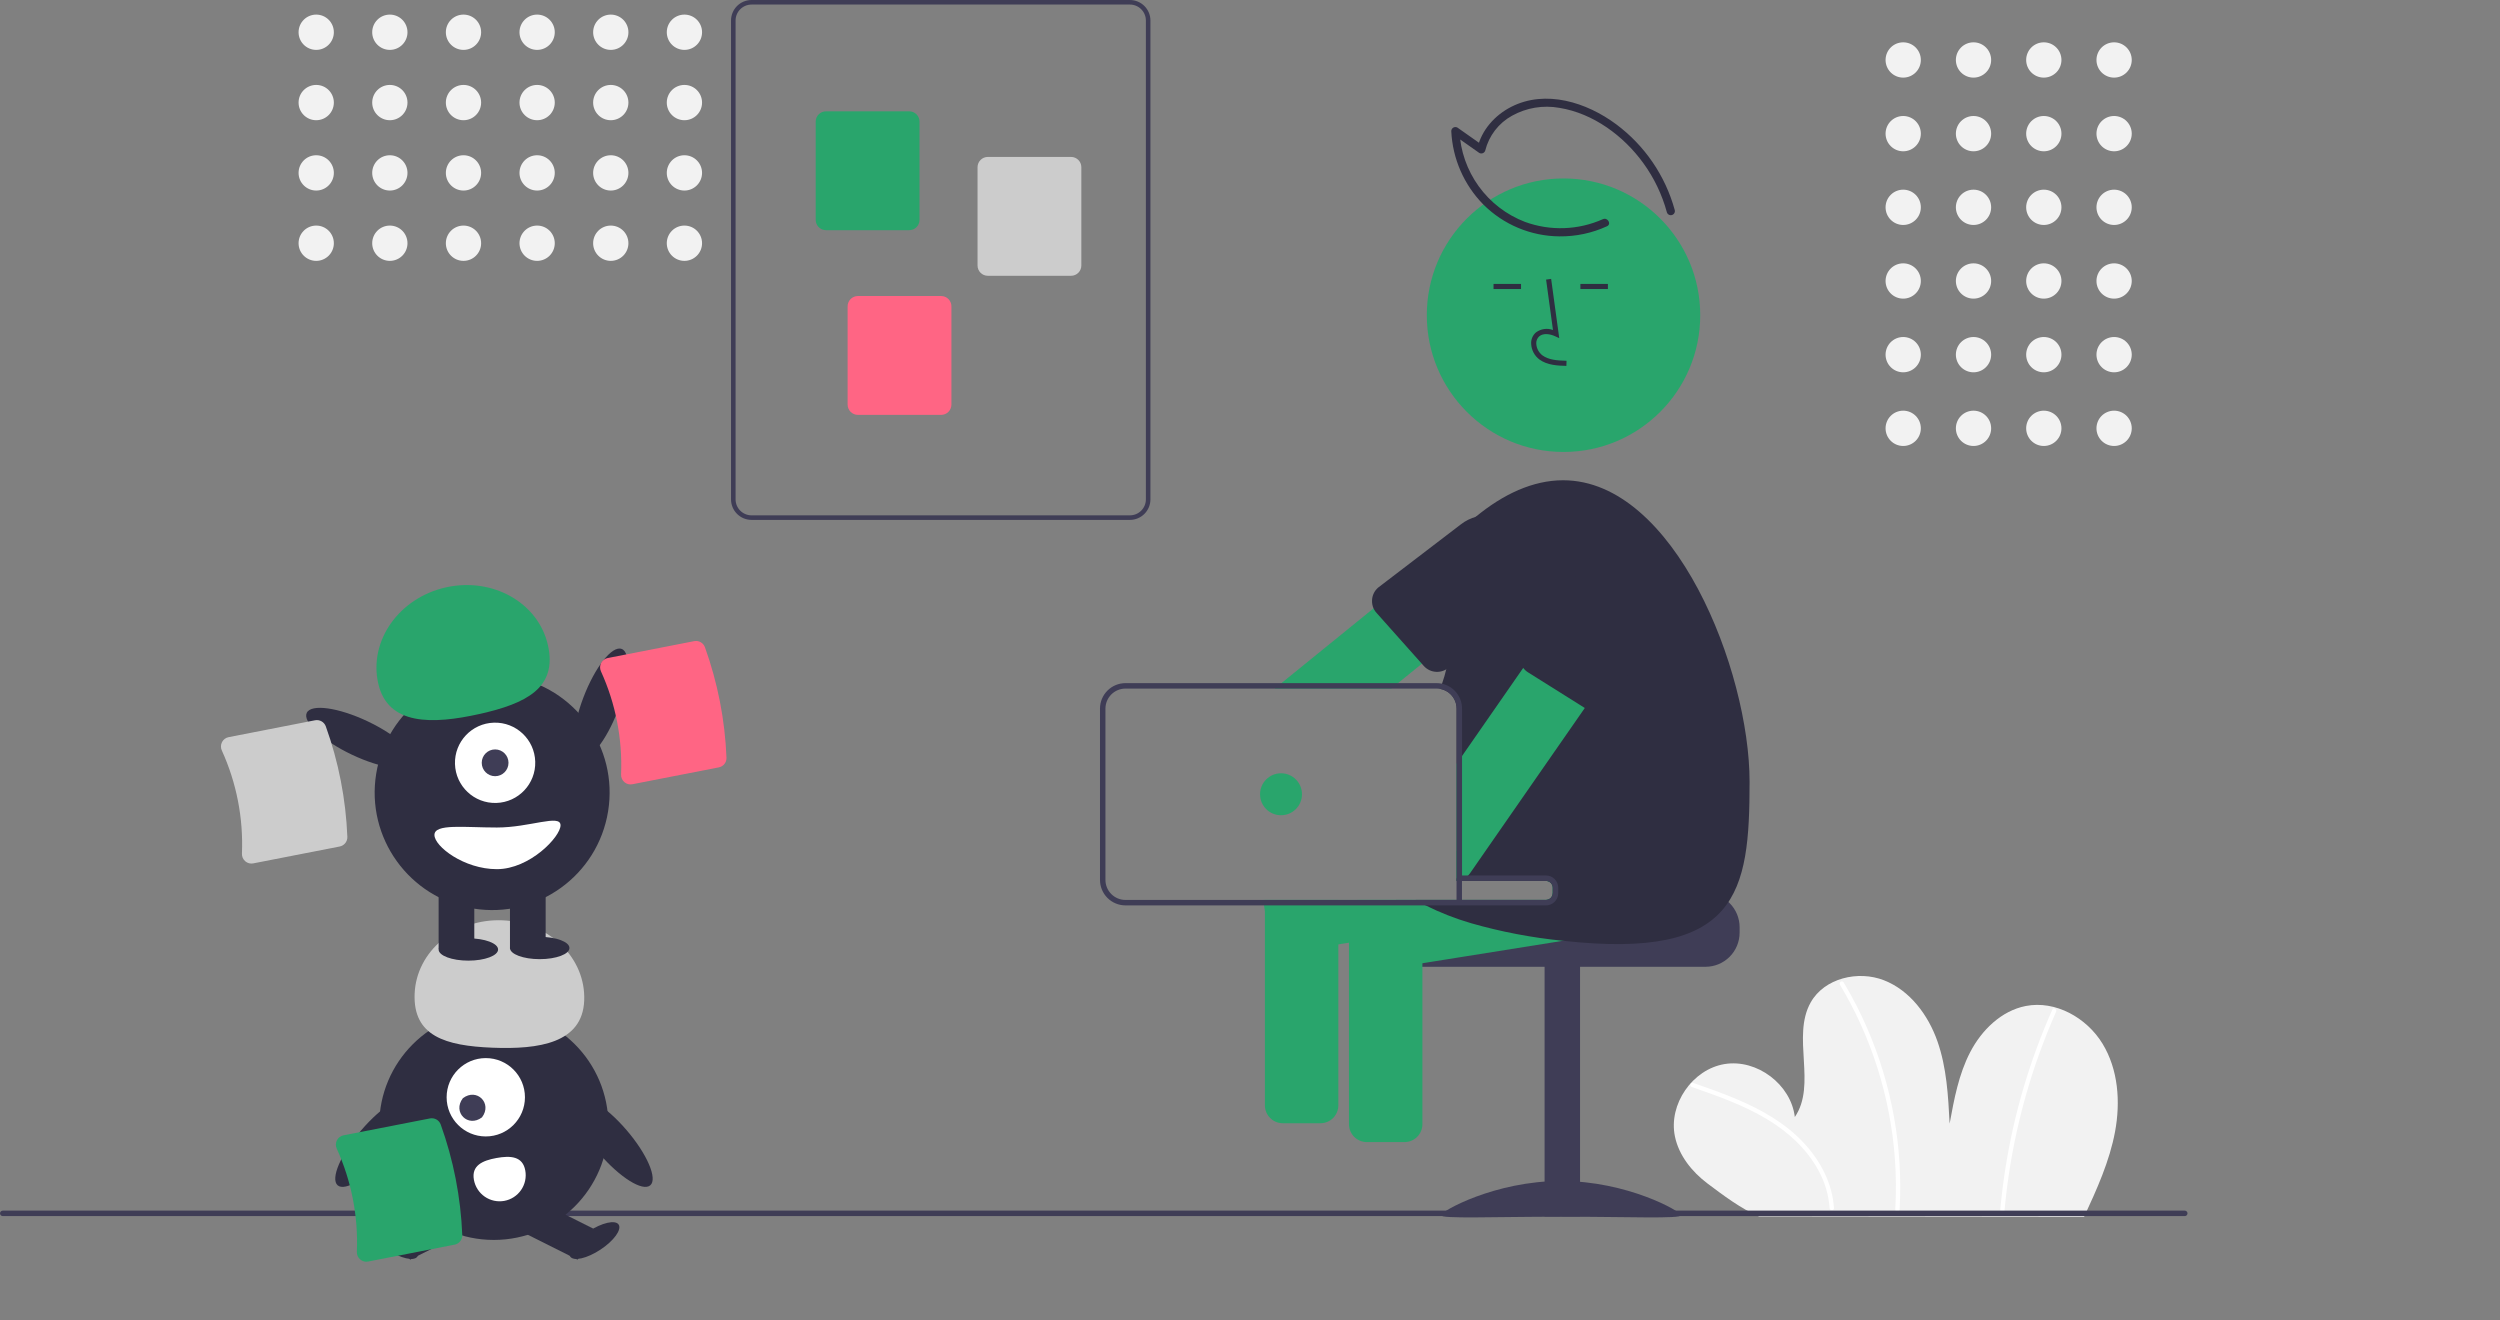 <?xml version="1.0" encoding="UTF-8" standalone="no"?>
<svg
  width="280"
  height="162"
  view-box="0 0 320 169"
  fill="none"
  xmlns="http://www.w3.org/2000/svg"
  style="width: 320px; height: 169px;"
>
  <rect width="100%" height="100%" fill="#808080" stroke="none"/>
  <path
    d="M270.605 9.935C271.852 9.935 272.863 8.924 272.863 7.677C272.863 6.429 271.852 5.418 270.605 5.418C269.358 5.418 268.348 6.429 268.348 7.677C268.348 8.924 269.358 9.935 270.605 9.935Z"
    fill="#F2F2F2"
  />
  <path
    d="M261.607 9.935C262.854 9.935 263.865 8.924 263.865 7.677C263.865 6.429 262.854 5.418 261.607 5.418C260.36 5.418 259.35 6.429 259.35 7.677C259.35 8.924 260.36 9.935 261.607 9.935Z"
    fill="#F2F2F2"
  />
  <path
    d="M252.609 9.935C253.856 9.935 254.867 8.924 254.867 7.677C254.867 6.429 253.856 5.418 252.609 5.418C251.362 5.418 250.352 6.429 250.352 7.677C250.352 8.924 251.362 9.935 252.609 9.935Z"
    fill="#F2F2F2"
  />
  <path
    d="M243.61 9.935C244.857 9.935 245.868 8.924 245.868 7.677C245.868 6.429 244.857 5.418 243.61 5.418C242.363 5.418 241.353 6.429 241.353 7.677C241.353 8.924 242.363 9.935 243.61 9.935Z"
    fill="#F2F2F2"
  />
  <path
    d="M270.605 19.365C271.852 19.365 272.863 18.354 272.863 17.107C272.863 15.859 271.852 14.848 270.605 14.848C269.358 14.848 268.348 15.859 268.348 17.107C268.348 18.354 269.358 19.365 270.605 19.365Z"
    fill="#F2F2F2"
  />
  <path
    d="M261.607 19.365C262.854 19.365 263.865 18.354 263.865 17.107C263.865 15.859 262.854 14.848 261.607 14.848C260.36 14.848 259.35 15.859 259.35 17.107C259.35 18.354 260.36 19.365 261.607 19.365Z"
    fill="#F2F2F2"
  />
  <path
    d="M252.609 19.365C253.856 19.365 254.867 18.354 254.867 17.107C254.867 15.859 253.856 14.848 252.609 14.848C251.362 14.848 250.352 15.859 250.352 17.107C250.352 18.354 251.362 19.365 252.609 19.365Z"
    fill="#F2F2F2"
  />
  <path
    d="M243.61 19.365C244.857 19.365 245.868 18.354 245.868 17.107C245.868 15.859 244.857 14.848 243.61 14.848C242.363 14.848 241.353 15.859 241.353 17.107C241.353 18.354 242.363 19.365 243.61 19.365Z"
    fill="#F2F2F2"
  />
  <path
    d="M270.605 28.795C271.852 28.795 272.863 27.784 272.863 26.536C272.863 25.289 271.852 24.278 270.605 24.278C269.358 24.278 268.348 25.289 268.348 26.536C268.348 27.784 269.358 28.795 270.605 28.795Z"
    fill="#F2F2F2"
  />
  <path
    d="M261.607 28.795C262.854 28.795 263.865 27.784 263.865 26.536C263.865 25.289 262.854 24.278 261.607 24.278C260.36 24.278 259.35 25.289 259.35 26.536C259.35 27.784 260.36 28.795 261.607 28.795Z"
    fill="#F2F2F2"
  />
  <path
    d="M252.609 28.795C253.856 28.795 254.867 27.784 254.867 26.536C254.867 25.289 253.856 24.278 252.609 24.278C251.362 24.278 250.352 25.289 250.352 26.536C250.352 27.784 251.362 28.795 252.609 28.795Z"
    fill="#F2F2F2"
  />
  <path
    d="M243.61 28.795C244.857 28.795 245.868 27.784 245.868 26.536C245.868 25.289 244.857 24.278 243.61 24.278C242.363 24.278 241.353 25.289 241.353 26.536C241.353 27.784 242.363 28.795 243.61 28.795Z"
    fill="#F2F2F2"
  />
  <path
    d="M270.605 38.225C271.852 38.225 272.863 37.214 272.863 35.966C272.863 34.719 271.852 33.708 270.605 33.708C269.358 33.708 268.348 34.719 268.348 35.966C268.348 37.214 269.358 38.225 270.605 38.225Z"
    fill="#F2F2F2"
  />
  <path
    d="M261.607 38.225C262.854 38.225 263.865 37.214 263.865 35.966C263.865 34.719 262.854 33.708 261.607 33.708C260.36 33.708 259.35 34.719 259.35 35.966C259.35 37.214 260.36 38.225 261.607 38.225Z"
    fill="#F2F2F2"
  />
  <path
    d="M252.609 38.225C253.856 38.225 254.867 37.214 254.867 35.966C254.867 34.719 253.856 33.708 252.609 33.708C251.362 33.708 250.352 34.719 250.352 35.966C250.352 37.214 251.362 38.225 252.609 38.225Z"
    fill="#F2F2F2"
  />
  <path
    d="M243.61 38.225C244.857 38.225 245.868 37.214 245.868 35.966C245.868 34.719 244.857 33.708 243.61 33.708C242.363 33.708 241.353 34.719 241.353 35.966C241.353 37.214 242.363 38.225 243.61 38.225Z"
    fill="#F2F2F2"
  />
  <path
    d="M270.605 47.655C271.852 47.655 272.863 46.643 272.863 45.396C272.863 44.149 271.852 43.138 270.605 43.138C269.358 43.138 268.348 44.149 268.348 45.396C268.348 46.643 269.358 47.655 270.605 47.655Z"
    fill="#F2F2F2"
  />
  <path
    d="M261.607 47.655C262.854 47.655 263.865 46.643 263.865 45.396C263.865 44.149 262.854 43.138 261.607 43.138C260.36 43.138 259.35 44.149 259.35 45.396C259.35 46.643 260.36 47.655 261.607 47.655Z"
    fill="#F2F2F2"
  />
  <path
    d="M252.609 47.655C253.856 47.655 254.867 46.643 254.867 45.396C254.867 44.149 253.856 43.138 252.609 43.138C251.362 43.138 250.352 44.149 250.352 45.396C250.352 46.643 251.362 47.655 252.609 47.655Z"
    fill="#F2F2F2"
  />
  <path
    d="M243.61 47.655C244.857 47.655 245.868 46.643 245.868 45.396C245.868 44.149 244.857 43.138 243.61 43.138C242.363 43.138 241.353 44.149 241.353 45.396C241.353 46.643 242.363 47.655 243.61 47.655Z"
    fill="#F2F2F2"
  />
  <path
    d="M270.605 57.084C271.852 57.084 272.863 56.073 272.863 54.826C272.863 53.578 271.852 52.567 270.605 52.567C269.358 52.567 268.348 53.578 268.348 54.826C268.348 56.073 269.358 57.084 270.605 57.084Z"
    fill="#F2F2F2"
  />
  <path
    d="M261.607 57.084C262.854 57.084 263.865 56.073 263.865 54.826C263.865 53.578 262.854 52.567 261.607 52.567C260.36 52.567 259.35 53.578 259.35 54.826C259.35 56.073 260.36 57.084 261.607 57.084Z"
    fill="#F2F2F2"
  />
  <path
    d="M252.609 57.084C253.856 57.084 254.867 56.073 254.867 54.826C254.867 53.578 253.856 52.567 252.609 52.567C251.362 52.567 250.352 53.578 250.352 54.826C250.352 56.073 251.362 57.084 252.609 57.084Z"
    fill="#F2F2F2"
  />
  <path
    d="M243.61 57.084C244.857 57.084 245.868 56.073 245.868 54.826C245.868 53.578 244.857 52.567 243.61 52.567C242.363 52.567 241.353 53.578 241.353 54.826C241.353 56.073 242.363 57.084 243.61 57.084Z"
    fill="#F2F2F2"
  />
  <path
    d="M266.763 155.753C268.393 152.231 270.021 148.658 270.729 144.842C271.436 141.026 271.139 136.885 269.113 133.575C267.087 130.265 263.098 128.021 259.292 128.769C256.165 129.384 253.655 131.847 252.185 134.675C250.715 137.503 250.125 140.693 249.553 143.828C249.368 140.266 249.173 136.646 247.99 133.281C246.807 129.916 244.477 126.78 241.158 125.478C237.838 124.176 233.519 125.2 231.769 128.308C229.304 132.687 232.573 138.829 229.738 142.978C229.252 138.816 224.901 135.528 220.766 136.197C216.631 136.867 213.539 141.36 214.39 145.463C214.896 147.904 216.561 149.981 218.552 151.481C220.543 152.981 222.858 154.72 225.148 155.704L266.763 155.753Z"
    fill="#F2F2F2"
  />
  <path
    d="M216.56 139.138C219.844 140.287 223.159 141.448 226.158 143.244C228.846 144.853 231.239 147.02 232.75 149.795C233.578 151.283 234.07 152.935 234.191 154.635C234.213 154.99 234.768 154.993 234.746 154.635C234.552 151.47 233.01 148.574 230.876 146.284C228.535 143.773 225.502 142.058 222.371 140.727C220.514 139.938 218.611 139.268 216.707 138.602C216.369 138.484 216.224 139.021 216.56 139.138H216.56Z"
    fill="white"
  />
  <path
    d="M235.506 126.029C237.524 129.393 239.14 132.982 240.32 136.722C241.503 140.461 242.249 144.325 242.541 148.236C242.703 150.426 242.721 152.624 242.594 154.815C242.573 155.173 243.129 155.171 243.15 154.815C243.374 150.864 243.135 146.899 242.437 143.003C241.741 139.108 240.597 135.306 239.027 131.674C238.146 129.633 237.13 127.654 235.986 125.749C235.947 125.688 235.887 125.644 235.817 125.627C235.747 125.61 235.673 125.621 235.61 125.657C235.548 125.694 235.502 125.753 235.483 125.822C235.464 125.892 235.472 125.966 235.506 126.029Z"
    fill="white"
  />
  <path
    d="M262.702 129.223C259.848 135.638 257.839 142.398 256.727 149.332C256.414 151.28 256.172 153.237 256.001 155.204C255.97 155.56 256.526 155.558 256.557 155.204C257.162 148.285 258.657 141.474 261.004 134.938C261.663 133.101 262.389 131.289 263.182 129.503C263.326 129.179 262.847 128.896 262.702 129.223Z"
    fill="white"
  />
  <path
    d="M279.651 155.66H0.349C0.257 155.66 0.168 155.623 0.102 155.557C0.037 155.492 0 155.403 0 155.311C0 155.218 0.037 155.129 0.102 155.064C0.168 154.998 0.257 154.961 0.349 154.961H279.651C279.743 154.961 279.832 154.998 279.898 155.064C279.963 155.129 280 155.218 280 155.311C280 155.403 279.963 155.492 279.898 155.557C279.832 155.623 279.743 155.66 279.651 155.66Z"
    fill="#3F3D56"
  />
  <path
    d="M144.63 66.548H96.196C95.5 66.547 94.833 66.27 94.34 65.777C93.848 65.285 93.571 64.617 93.57 63.921V2.627C93.571 1.93 93.848 1.263 94.34 0.77C94.833 0.278 95.5 0.001 96.196 0H144.63C145.326 0.001 145.994 0.278 146.486 0.77C146.978 1.263 147.255 1.93 147.256 2.627V63.921C147.255 64.617 146.978 65.285 146.486 65.778C145.994 66.27 145.326 66.547 144.63 66.548ZM96.196 0.584C95.655 0.584 95.136 0.8 94.753 1.183C94.37 1.566 94.154 2.085 94.154 2.627V63.921C94.154 64.463 94.37 64.982 94.753 65.365C95.136 65.748 95.655 65.963 96.196 65.964H144.63C145.172 65.963 145.691 65.748 146.074 65.365C146.457 64.982 146.672 64.463 146.673 63.921V2.627C146.672 2.085 146.457 1.566 146.074 1.183C145.691 0.8 145.172 0.584 144.63 0.584H96.196Z"
    fill="#3F3D56"
  />
  <path
    d="M116.384 29.462H105.723C105.375 29.462 105.041 29.324 104.795 29.077C104.549 28.831 104.411 28.497 104.41 28.149V15.563C104.411 15.215 104.549 14.881 104.795 14.635C105.041 14.389 105.375 14.25 105.723 14.25H116.384C116.733 14.25 117.066 14.389 117.312 14.635C117.559 14.881 117.697 15.215 117.697 15.563V28.149C117.697 28.497 117.559 28.831 117.312 29.077C117.066 29.324 116.733 29.462 116.384 29.462Z"
    fill="#29A56C"
  />
  <path
    d="M137.099 35.3H126.438C126.09 35.3 125.756 35.161 125.51 34.915C125.264 34.669 125.125 34.335 125.125 33.986V21.401C125.125 21.053 125.264 20.719 125.51 20.473C125.756 20.226 126.09 20.088 126.438 20.087H137.099C137.447 20.088 137.781 20.226 138.027 20.473C138.273 20.719 138.412 21.053 138.412 21.401V33.986C138.412 34.335 138.273 34.669 138.027 34.915C137.781 35.161 137.447 35.3 137.099 35.3Z"
    fill="#CCCCCC"
  />
  <path
    d="M120.469 53.104H109.808C109.46 53.104 109.126 52.965 108.88 52.719C108.634 52.473 108.496 52.139 108.495 51.791V39.205C108.496 38.857 108.634 38.523 108.88 38.277C109.126 38.031 109.46 37.892 109.808 37.892H120.469C120.817 37.892 121.151 38.031 121.397 38.277C121.643 38.523 121.782 38.857 121.782 39.205V51.791C121.782 52.139 121.643 52.473 121.397 52.719C121.151 52.965 120.817 53.104 120.469 53.104Z"
    fill="#FF6584"
  />
  <path
    d="M40.475 6.386C41.722 6.386 42.733 5.375 42.733 4.127C42.733 2.88 41.722 1.869 40.475 1.869C39.228 1.869 38.218 2.88 38.218 4.127C38.218 5.375 39.228 6.386 40.475 6.386Z"
    fill="#F2F2F2"
  />
  <path
    d="M40.475 15.388C41.722 15.388 42.733 14.377 42.733 13.13C42.733 11.882 41.722 10.871 40.475 10.871C39.228 10.871 38.218 11.882 38.218 13.13C38.218 14.377 39.228 15.388 40.475 15.388Z"
    fill="#F2F2F2"
  />
  <path
    d="M40.475 24.39C41.722 24.39 42.733 23.378 42.733 22.131C42.733 20.884 41.722 19.872 40.475 19.872C39.228 19.872 38.218 20.884 38.218 22.131C38.218 23.378 39.228 24.39 40.475 24.39Z"
    fill="#F2F2F2"
  />
  <path
    d="M40.475 33.391C41.722 33.391 42.733 32.38 42.733 31.133C42.733 29.885 41.722 28.874 40.475 28.874C39.228 28.874 38.218 29.885 38.218 31.133C38.218 32.38 39.228 33.391 40.475 33.391Z"
    fill="#F2F2F2"
  />
  <path
    d="M49.9 6.386C51.147 6.386 52.158 5.375 52.158 4.127C52.158 2.88 51.147 1.869 49.9 1.869C48.653 1.869 47.643 2.88 47.643 4.127C47.643 5.375 48.653 6.386 49.9 6.386Z"
    fill="#F2F2F2"
  />
  <path
    d="M49.9 15.388C51.147 15.388 52.158 14.377 52.158 13.13C52.158 11.882 51.147 10.871 49.9 10.871C48.653 10.871 47.643 11.882 47.643 13.13C47.643 14.377 48.653 15.388 49.9 15.388Z"
    fill="#F2F2F2"
  />
  <path
    d="M49.9 24.39C51.147 24.39 52.158 23.378 52.158 22.131C52.158 20.884 51.147 19.872 49.9 19.872C48.653 19.872 47.643 20.884 47.643 22.131C47.643 23.378 48.653 24.39 49.9 24.39Z"
    fill="#F2F2F2"
  />
  <path
    d="M49.9 33.391C51.147 33.391 52.158 32.38 52.158 31.133C52.158 29.885 51.147 28.874 49.9 28.874C48.653 28.874 47.643 29.885 47.643 31.133C47.643 32.38 48.653 33.391 49.9 33.391Z"
    fill="#F2F2F2"
  />
  <path
    d="M59.327 6.386C60.574 6.386 61.584 5.375 61.584 4.127C61.584 2.88 60.574 1.869 59.327 1.869C58.08 1.869 57.069 2.88 57.069 4.127C57.069 5.375 58.08 6.386 59.327 6.386Z"
    fill="#F2F2F2"
  />
  <path
    d="M59.327 15.388C60.574 15.388 61.584 14.377 61.584 13.13C61.584 11.882 60.574 10.871 59.327 10.871C58.08 10.871 57.069 11.882 57.069 13.13C57.069 14.377 58.08 15.388 59.327 15.388Z"
    fill="#F2F2F2"
  />
  <path
    d="M59.327 24.39C60.574 24.39 61.584 23.378 61.584 22.131C61.584 20.884 60.574 19.872 59.327 19.872C58.08 19.872 57.069 20.884 57.069 22.131C57.069 23.378 58.08 24.39 59.327 24.39Z"
    fill="#F2F2F2"
  />
  <path
    d="M59.327 33.391C60.574 33.391 61.584 32.38 61.584 31.133C61.584 29.885 60.574 28.874 59.327 28.874C58.08 28.874 57.069 29.885 57.069 31.133C57.069 32.38 58.08 33.391 59.327 33.391Z"
    fill="#F2F2F2"
  />
  <path
    d="M68.753 6.386C69.999 6.386 71.01 5.375 71.01 4.127C71.01 2.88 69.999 1.869 68.753 1.869C67.506 1.869 66.495 2.88 66.495 4.127C66.495 5.375 67.506 6.386 68.753 6.386Z"
    fill="#F2F2F2"
  />
  <path
    d="M68.753 15.388C69.999 15.388 71.01 14.377 71.01 13.13C71.01 11.882 69.999 10.871 68.753 10.871C67.506 10.871 66.495 11.882 66.495 13.13C66.495 14.377 67.506 15.388 68.753 15.388Z"
    fill="#F2F2F2"
  />
  <path
    d="M68.753 24.39C69.999 24.39 71.01 23.378 71.01 22.131C71.01 20.884 69.999 19.872 68.753 19.872C67.506 19.872 66.495 20.884 66.495 22.131C66.495 23.378 67.506 24.39 68.753 24.39Z"
    fill="#F2F2F2"
  />
  <path
    d="M68.753 33.391C69.999 33.391 71.01 32.38 71.01 31.133C71.01 29.885 69.999 28.874 68.753 28.874C67.506 28.874 66.495 29.885 66.495 31.133C66.495 32.38 67.506 33.391 68.753 33.391Z"
    fill="#F2F2F2"
  />
  <path
    d="M78.18 6.386C79.427 6.386 80.438 5.375 80.438 4.127C80.438 2.88 79.427 1.869 78.18 1.869C76.934 1.869 75.923 2.88 75.923 4.127C75.923 5.375 76.934 6.386 78.18 6.386Z"
    fill="#F2F2F2"
  />
  <path
    d="M78.179 15.388C79.426 15.388 80.437 14.377 80.437 13.13C80.437 11.882 79.426 10.871 78.179 10.871C76.933 10.871 75.922 11.882 75.922 13.13C75.922 14.377 76.933 15.388 78.179 15.388Z"
    fill="#F2F2F2"
  />
  <path
    d="M78.179 24.39C79.426 24.39 80.437 23.378 80.437 22.131C80.437 20.884 79.426 19.872 78.179 19.872C76.933 19.872 75.922 20.884 75.922 22.131C75.922 23.378 76.933 24.39 78.179 24.39Z"
    fill="#F2F2F2"
  />
  <path
    d="M78.179 33.391C79.426 33.391 80.437 32.38 80.437 31.133C80.437 29.885 79.426 28.874 78.179 28.874C76.933 28.874 75.922 29.885 75.922 31.133C75.922 32.38 76.933 33.391 78.179 33.391Z"
    fill="#F2F2F2"
  />
  <path
    d="M87.606 6.386C88.853 6.386 89.864 5.375 89.864 4.127C89.864 2.88 88.853 1.869 87.606 1.869C86.359 1.869 85.349 2.88 85.349 4.127C85.349 5.375 86.359 6.386 87.606 6.386Z"
    fill="#F2F2F2"
  />
  <path
    d="M87.605 15.388C88.852 15.388 89.863 14.377 89.863 13.13C89.863 11.882 88.852 10.871 87.605 10.871C86.358 10.871 85.348 11.882 85.348 13.13C85.348 14.377 86.358 15.388 87.605 15.388Z"
    fill="#F2F2F2"
  />
  <path
    d="M87.605 24.39C88.852 24.39 89.863 23.378 89.863 22.131C89.863 20.884 88.852 19.872 87.605 19.872C86.358 19.872 85.348 20.884 85.348 22.131C85.348 23.378 86.358 24.39 87.605 24.39Z"
    fill="#F2F2F2"
  />
  <path
    d="M87.605 33.391C88.852 33.391 89.863 32.38 89.863 31.133C89.863 29.885 88.852 28.874 87.605 28.874C86.358 28.874 85.348 29.885 85.348 31.133C85.348 32.38 86.358 33.391 87.605 33.391Z"
    fill="#F2F2F2"
  />
  <path
    d="M63.208 158.712C71.308 158.712 77.875 152.143 77.875 144.039C77.875 135.936 71.308 129.367 63.208 129.367C55.107 129.367 48.54 135.936 48.54 144.039C48.54 152.143 55.107 158.712 63.208 158.712Z"
    fill="#2F2E41"
  />
  <path
    d="M57.63 153.68L50.492 157.256L52.487 161.241L59.626 157.666L57.63 153.68Z"
    fill="#2F2E41"
  />
  <path
    d="M53.428 160.837C53.852 160.195 52.807 158.759 51.095 157.629C49.383 156.5 47.652 156.105 47.228 156.748C46.805 157.39 47.85 158.826 49.562 159.955C51.274 161.084 53.005 161.479 53.428 160.837Z"
    fill="#2F2E41"
  />
  <path
    d="M68.786 153.68L66.791 157.665L73.929 161.241L75.924 157.256L68.786 153.68Z"
    fill="#2F2E41"
  />
  <path
    d="M76.855 159.955C78.567 158.826 79.611 157.39 79.188 156.748C78.765 156.105 77.034 156.5 75.322 157.629C73.61 158.759 72.565 160.195 72.988 160.837C73.412 161.479 75.143 161.085 76.855 159.955Z"
    fill="#2F2E41"
  />
  <path
    d="M62.181 145.465C64.95 145.465 67.194 143.22 67.194 140.45C67.194 137.681 64.95 135.436 62.181 135.436C59.412 135.436 57.168 137.681 57.168 140.45C57.168 143.22 59.412 145.465 62.181 145.465Z"
    fill="white"
  />
  <path
    d="M59.246 140.572C61.034 139.209 63.056 141.231 61.694 143.021C59.905 144.383 57.884 142.361 59.246 140.572Z"
    fill="#3F3D56"
  />
  <path
    d="M74.778 128.077C74.999 122.645 70.318 118.044 64.325 117.8C58.331 117.557 53.293 121.763 53.073 127.195C52.852 132.627 57.019 133.861 63.012 134.105C69.006 134.348 74.557 133.509 74.778 128.077Z"
    fill="#CCCCCC"
  />
  <path
    d="M83.233 151.722C84.198 150.894 82.841 147.73 80.203 144.656C77.565 141.582 74.644 139.761 73.679 140.59C72.715 141.418 74.071 144.582 76.71 147.656C79.348 150.73 82.268 152.551 83.233 151.722Z"
    fill="#2F2E41"
  />
  <path
    d="M49.746 147.656C52.384 144.582 53.741 141.418 52.776 140.59C51.811 139.761 48.891 141.582 46.252 144.656C43.614 147.73 42.258 150.894 43.222 151.723C44.187 152.551 47.108 150.731 49.746 147.656Z"
    fill="#2F2E41"
  />
  <path
    d="M67.236 149.822C67.315 150.254 67.308 150.697 67.216 151.127C67.123 151.556 66.947 151.963 66.697 152.325C66.448 152.686 66.129 152.995 65.76 153.233C65.391 153.471 64.979 153.634 64.547 153.713C64.115 153.791 63.672 153.784 63.243 153.691C62.814 153.598 62.407 153.422 62.046 153.172C61.685 152.922 61.377 152.603 61.139 152.234C60.901 151.864 60.739 151.452 60.66 151.019L60.659 151.013C60.331 149.196 61.735 148.553 63.551 148.224C65.367 147.895 66.907 148.005 67.236 149.822Z"
    fill="white"
  />
  <path
    d="M218.307 114.319H198.753C198.753 114.55 198.661 114.772 198.497 114.936C198.333 115.1 198.111 115.192 197.88 115.192H178.685C178.414 115.396 178.167 115.63 177.948 115.89C177.292 116.673 176.933 117.663 176.936 118.684V119.383C176.936 120.541 177.396 121.651 178.214 122.469C179.033 123.288 180.142 123.748 181.3 123.749H218.307C219.464 123.748 220.574 123.287 221.392 122.469C222.21 121.65 222.67 120.54 222.671 119.383V118.684C222.67 117.527 222.209 116.418 221.391 115.599C220.573 114.781 219.464 114.32 218.307 114.319Z"
    fill="#3F3D56"
  />
  <path
    d="M202.245 123.575H197.707V155.706H202.245V123.575Z"
    fill="#3F3D56"
  />
  <path
    d="M215.164 155.547C215.164 156.038 208.286 155.737 199.802 155.737C191.318 155.737 184.44 156.038 184.44 155.547C184.44 155.056 191.318 151.166 199.802 151.166C208.286 151.166 215.164 155.056 215.164 155.547Z"
    fill="#3F3D56"
  />
  <path
    d="M217.453 115.325L216.692 110.561C216.596 109.96 216.265 109.423 215.773 109.066C215.281 108.709 214.667 108.562 214.067 108.657L206.215 109.911L192.767 112.059L188.392 112.758H197.881C198.113 112.758 198.335 112.85 198.498 113.013C198.662 113.177 198.754 113.399 198.754 113.631V114.319C198.754 114.55 198.662 114.772 198.498 114.936C198.335 115.1 198.113 115.192 197.881 115.192H173.732C173.395 115.35 173.103 115.59 172.884 115.89C172.698 116.135 172.564 116.414 172.489 116.712C172.415 117.01 172.402 117.32 172.451 117.623L172.667 118.978L172.929 120.623L173.212 122.39C173.308 122.989 173.638 123.525 174.129 123.881C174.619 124.238 175.231 124.384 175.83 124.29L182.069 123.295L200.063 120.42L215.55 117.948C216.149 117.85 216.686 117.519 217.042 117.028C217.398 116.537 217.546 115.925 217.453 115.325Z"
    fill="#29A56C"
  />
  <path
    d="M181.59 115.89C181.36 115.586 181.056 115.345 180.707 115.192H174.032C173.681 115.344 173.375 115.585 173.145 115.89C172.835 116.288 172.666 116.779 172.667 117.284V143.901C172.668 144.507 172.909 145.088 173.338 145.517C173.766 145.946 174.347 146.187 174.954 146.188H179.782C180.388 146.187 180.969 145.946 181.398 145.517C181.826 145.088 182.067 144.507 182.068 143.901V117.284C182.069 116.779 181.9 116.289 181.59 115.89Z"
    fill="#29A56C"
  />
  <path
    d="M196.121 70.557L196.075 70.498L193.08 66.806C192.92 66.608 192.728 66.439 192.511 66.307C192.396 66.229 192.271 66.166 192.141 66.118C191.95 66.042 191.749 65.992 191.544 65.972C191.407 65.957 191.269 65.955 191.132 65.965C191.129 65.965 191.126 65.966 191.125 65.968C190.662 66.002 190.221 66.178 189.861 66.471L183.713 71.458L175.812 77.871L164.022 87.44L163.163 88.139H178.081L178.944 87.44L181.796 85.125L181.998 84.964L195.775 73.784L195.786 73.778C196.069 73.549 196.293 73.256 196.438 72.922C196.534 72.703 196.595 72.471 196.62 72.234C196.652 71.935 196.624 71.633 196.538 71.346C196.452 71.058 196.311 70.79 196.121 70.557Z"
    fill="#29A56C"
  />
  <path
    d="M196.076 70.498C195.883 69.557 195.456 68.68 194.833 67.948C194.212 67.212 193.413 66.646 192.511 66.307C192.372 66.254 192.236 66.206 192.096 66.167C191.781 66.073 191.459 66.006 191.132 65.965C191.13 65.965 191.127 65.966 191.125 65.968C189.656 65.798 188.179 66.207 187.006 67.107L176.371 75.237C176.145 75.439 175.963 75.685 175.834 75.959C175.705 76.233 175.632 76.531 175.621 76.833C175.604 77.189 175.67 77.544 175.813 77.871C175.848 77.944 175.886 78.017 175.928 78.087C176.009 78.229 176.108 78.36 176.221 78.478L177.925 80.392L181.887 84.838L181.999 84.964L182.254 85.254C182.457 85.476 182.702 85.656 182.974 85.784C183.247 85.912 183.542 85.984 183.843 85.998C184.143 86.011 184.443 85.965 184.726 85.862C185.009 85.759 185.269 85.601 185.49 85.397L194.662 75.541C195.138 75.029 195.516 74.434 195.776 73.784C196.195 72.742 196.299 71.599 196.076 70.498Z"
    fill="#2F2E41"
  />
  <path
    d="M200.13 57.851C209.794 57.851 217.629 50.014 217.629 40.346C217.629 30.678 209.794 22.841 200.13 22.841C190.465 22.841 182.631 30.678 182.631 40.346C182.631 50.014 190.465 57.851 200.13 57.851Z"
    fill="#29A56C"
  />
  <path
    d="M206.694 112.915L206.215 109.911L205.932 108.147C205.836 107.548 205.506 107.011 205.014 106.655C204.523 106.299 203.91 106.152 203.31 106.248L190.592 108.277L187.142 108.829L186.444 108.94V112.758H197.881C198.113 112.758 198.335 112.85 198.499 113.013C198.662 113.177 198.754 113.399 198.754 113.631V114.319C198.754 114.55 198.662 114.772 198.499 114.936C198.335 115.1 198.113 115.192 197.881 115.192H161.688C161.688 115.199 161.691 115.206 161.691 115.213L161.907 116.568L162.452 119.977C162.548 120.576 162.878 121.112 163.369 121.468C163.86 121.824 164.472 121.971 165.071 121.877L171.309 120.881L172.667 120.665L172.929 120.623L182.07 119.163L188.287 118.168L198.154 116.592L198.3 116.568L204.791 115.534C205.39 115.438 205.926 115.109 206.283 114.618C206.64 114.127 206.787 113.514 206.694 112.915Z"
    fill="#29A56C"
  />
  <path
    d="M223.946 100.069C223.946 114.34 222.497 122.875 200.153 120.431C200.122 120.427 200.094 120.424 200.063 120.42C196.077 120.026 192.136 119.272 188.287 118.168C186.286 117.583 184.342 116.821 182.477 115.89C182.037 115.667 181.615 115.433 181.199 115.192H197.881C198.112 115.192 198.334 115.1 198.498 114.936C198.661 114.772 198.753 114.55 198.753 114.319V113.631C198.753 113.399 198.661 113.177 198.498 113.013C198.334 112.85 198.112 112.758 197.881 112.758H186.443V90.699C186.442 90.02 186.172 89.37 185.693 88.89C185.213 88.41 184.563 88.14 183.884 88.139H184.355C184.436 87.908 184.516 87.674 184.603 87.44C185.452 85.083 185.368 83.228 186.573 80.92C188.228 77.735 188.238 74.532 190.413 71.839C192.033 69.838 187.072 67.655 188.894 66.153C192.396 63.261 196.208 61.473 200.077 61.473C214.342 61.473 223.946 85.799 223.946 100.069Z"
    fill="#2F2E41"
  />
  <path
    d="M200.498 46.834L200.516 46.18C199.3 46.146 198.227 46.07 197.421 45.481C197.193 45.304 197.005 45.081 196.871 44.825C196.736 44.569 196.659 44.288 196.643 43.999C196.629 43.823 196.655 43.646 196.721 43.482C196.786 43.318 196.888 43.171 197.02 43.053C197.555 42.601 198.415 42.747 199.043 43.035L199.584 43.283L198.546 35.698L197.899 35.787L198.781 42.239C198.42 42.105 198.031 42.063 197.649 42.118C197.268 42.173 196.906 42.323 196.598 42.553C196.39 42.735 196.227 42.962 196.121 43.217C196.016 43.471 195.971 43.747 195.989 44.023C196.009 44.41 196.112 44.788 196.293 45.132C196.474 45.475 196.727 45.774 197.036 46.009C198.071 46.766 199.417 46.804 200.498 46.834Z"
    fill="#2F2E41"
  />
  <path
    d="M194.693 36.343H191.172V36.997H194.693V36.343Z"
    fill="#2F2E41"
  />
  <path
    d="M205.812 36.343H202.29V36.997H205.812V36.343Z"
    fill="#2F2E41"
  />
  <path
    d="M210.533 75.562L209.147 74.598L206.567 72.807C206.068 72.462 205.453 72.328 204.856 72.436C204.259 72.544 203.729 72.885 203.383 73.383L194.972 85.491L187.142 96.765L186.443 97.771V112.758H186.506C187.05 112.704 187.557 112.456 187.934 112.059C188.015 111.976 188.089 111.886 188.154 111.79L190.591 108.277L196.613 99.605L202.856 90.622L203.449 89.766L211.102 78.747C211.144 78.689 211.182 78.628 211.217 78.566C211.252 78.506 211.284 78.444 211.312 78.381C211.531 77.894 211.573 77.346 211.431 76.831C211.289 76.316 210.971 75.867 210.533 75.562Z"
    fill="#29A56C"
  />
  <path
    d="M210.558 70.77C210.311 70.608 210.052 70.466 209.783 70.344C208.59 69.797 207.246 69.678 205.975 70.006C204.705 70.335 203.586 71.09 202.807 72.146L194.861 82.924C194.702 83.181 194.595 83.467 194.547 83.765C194.499 84.064 194.51 84.369 194.581 84.662C194.652 84.956 194.78 85.233 194.959 85.477C195.138 85.72 195.363 85.926 195.622 86.082L202.856 90.622L202.947 90.678L203.31 90.905C203.83 91.219 204.452 91.314 205.042 91.17C205.631 91.026 206.14 90.655 206.456 90.136L212.066 78.995L212.161 78.81L212.164 78.807L212.51 78.112C213.14 76.861 213.289 75.423 212.93 74.07C212.57 72.716 211.726 71.542 210.558 70.77Z"
    fill="#2F2E41"
  />
  <path
    d="M161.907 115.192V141.487C161.908 142.094 162.149 142.675 162.578 143.104C163.007 143.533 163.588 143.774 164.194 143.775H169.022C169.628 143.774 170.209 143.533 170.638 143.104C171.066 142.675 171.308 142.094 171.308 141.487V115.192H161.907Z"
    fill="#29A56C"
  />
  <path
    d="M197.881 112.059H187.142V90.699C187.141 89.835 186.798 89.007 186.187 88.396C185.576 87.785 184.748 87.441 183.885 87.44H144.06C143.195 87.441 142.367 87.784 141.755 88.395C141.144 89.006 140.8 89.834 140.799 90.699V112.632C140.8 113.496 141.144 114.325 141.755 114.936C142.367 115.547 143.195 115.89 144.06 115.89H197.881C197.937 115.89 197.989 115.887 198.042 115.883C198.091 115.88 198.14 115.869 198.188 115.862C198.545 115.79 198.865 115.597 199.095 115.316C199.326 115.035 199.452 114.682 199.452 114.319V113.631C199.452 113.214 199.287 112.814 198.992 112.519C198.697 112.225 198.298 112.059 197.881 112.059ZM197.881 115.192H144.06C143.381 115.192 142.73 114.922 142.249 114.442C141.769 113.962 141.498 113.311 141.497 112.632V90.699C141.498 90.02 141.769 89.369 142.249 88.889C142.73 88.409 143.381 88.139 144.06 88.139H183.885C184.563 88.14 185.213 88.41 185.693 88.89C186.173 89.37 186.443 90.02 186.444 90.699V112.758H197.881C198.113 112.758 198.335 112.85 198.498 113.013C198.662 113.177 198.754 113.399 198.754 113.631V114.319C198.754 114.55 198.662 114.772 198.498 114.936C198.334 115.1 198.113 115.192 197.881 115.192Z"
    fill="#3F3D56"
  />
  <path
    d="M163.971 104.351C165.453 104.351 166.655 103.149 166.655 101.666C166.655 100.182 165.453 98.98 163.971 98.98C162.488 98.98 161.286 100.182 161.286 101.666C161.286 103.149 162.488 104.351 163.971 104.351Z"
    fill="#29A56C"
  />
  <path
    d="M187.132 112.429H186.434V115.573H187.132V112.429Z"
    fill="#3F3D56"
  />
  <path
    d="M79.096 90.932C80.578 87.052 80.793 83.529 79.576 83.064C78.358 82.598 76.169 85.366 74.687 89.246C73.205 93.126 72.99 96.648 74.207 97.114C75.425 97.579 77.614 94.811 79.096 90.932Z"
    fill="#2F2E41"
  />
  <path
    d="M77.836 103.857C79.166 95.657 73.6 87.931 65.403 86.6C57.206 85.269 49.483 90.838 48.153 99.038C46.822 107.238 52.389 114.964 60.586 116.294C68.783 117.625 76.506 112.056 77.836 103.857Z"
    fill="#2F2E41"
  />
  <path
    d="M60.71 113.252H56.143V121.439H60.71V113.252Z"
    fill="#2F2E41"
  />
  <path
    d="M69.844 113.252H65.276V121.439H69.844V113.252Z"
    fill="#2F2E41"
  />
  <path
    d="M59.949 122.962C62.051 122.962 63.755 122.323 63.755 121.534C63.755 120.745 62.051 120.106 59.949 120.106C57.847 120.106 56.143 120.745 56.143 121.534C56.143 122.323 57.847 122.962 59.949 122.962Z"
    fill="#2F2E41"
  />
  <path
    d="M69.083 122.772C71.185 122.772 72.889 122.132 72.889 121.344C72.889 120.555 71.185 119.916 69.083 119.916C66.981 119.916 65.276 120.555 65.276 121.344C65.276 122.132 66.981 122.772 69.083 122.772Z"
    fill="#2F2E41"
  />
  <path
    d="M63.525 102.778C66.361 102.694 68.594 100.326 68.51 97.488C68.427 94.65 66.059 92.417 63.223 92.501C60.386 92.584 58.154 94.952 58.237 97.79C58.32 100.628 60.688 102.861 63.525 102.778Z"
    fill="white"
  />
  <path
    d="M63.375 99.353C64.321 99.353 65.088 98.586 65.088 97.639C65.088 96.693 64.321 95.926 63.375 95.926C62.429 95.926 61.662 96.693 61.662 97.639C61.662 98.586 62.429 99.353 63.375 99.353Z"
    fill="#3F3D56"
  />
  <path
    d="M48.408 87.459C47.194 82.02 51.075 76.524 57.076 75.183C63.078 73.843 68.927 77.165 70.141 82.605C71.355 88.044 67.378 90.05 61.376 91.39C55.375 92.731 49.622 92.898 48.408 87.459Z"
    fill="#29A56C"
  />
  <path
    d="M52.851 97.691C53.409 96.513 50.821 94.115 47.069 92.335C43.318 90.555 39.824 90.067 39.265 91.245C38.707 92.423 41.295 94.821 45.047 96.601C48.798 98.381 52.292 98.869 52.851 97.691Z"
    fill="#2F2E41"
  />
  <path
    d="M55.608 106.874C55.608 108.346 59.398 111.253 63.602 111.253C67.807 111.253 71.749 107.108 71.749 105.636C71.749 104.164 67.807 105.922 63.602 105.922C59.398 105.922 55.608 105.401 55.608 106.874Z"
    fill="white"
  />
  <path
    d="M92.01 98.223L80.942 100.384C80.763 100.42 80.578 100.414 80.402 100.368C80.225 100.321 80.061 100.234 79.923 100.115C79.782 99.994 79.67 99.842 79.597 99.671C79.523 99.501 79.49 99.316 79.498 99.13C79.687 94.59 78.805 90.069 76.923 85.933C76.845 85.764 76.807 85.58 76.811 85.394C76.815 85.208 76.861 85.026 76.947 84.861C77.03 84.698 77.149 84.556 77.295 84.446C77.441 84.337 77.61 84.262 77.79 84.227L88.858 82.066C89.141 82.011 89.434 82.059 89.685 82.2C89.936 82.341 90.129 82.567 90.229 82.838C91.866 87.387 92.798 92.161 92.991 96.992C93 97.281 92.906 97.562 92.726 97.788C92.547 98.013 92.293 98.167 92.01 98.223Z"
    fill="#FF6584"
  />
  <path
    d="M43.481 108.352L32.413 110.513C32.234 110.548 32.049 110.543 31.872 110.496C31.696 110.449 31.532 110.363 31.394 110.243C31.253 110.122 31.141 109.97 31.067 109.8C30.994 109.629 30.96 109.444 30.969 109.258C31.158 104.718 30.276 100.197 28.394 96.061C28.316 95.893 28.277 95.708 28.282 95.522C28.286 95.337 28.332 95.154 28.417 94.989C28.5 94.826 28.619 94.684 28.766 94.575C28.912 94.465 29.081 94.39 29.26 94.356L40.328 92.194C40.611 92.14 40.904 92.187 41.155 92.329C41.407 92.47 41.599 92.696 41.7 92.966C43.337 97.516 44.268 102.289 44.462 107.121C44.471 107.409 44.377 107.691 44.197 107.916C44.017 108.142 43.764 108.296 43.481 108.352Z"
    fill="#CCCCCC"
  />
  <path
    d="M205.166 28.056C202.015 29.463 198.441 29.587 195.2 28.403C192.824 27.491 190.765 25.907 189.275 23.843C187.785 21.779 186.928 19.326 186.81 16.783L186.022 17.235L189.344 19.573C189.414 19.613 189.491 19.637 189.571 19.642C189.651 19.648 189.731 19.635 189.805 19.605C189.879 19.575 189.946 19.528 189.999 19.468C190.053 19.409 190.092 19.337 190.114 19.26C190.347 18.325 190.771 17.448 191.358 16.684C191.946 15.92 192.684 15.285 193.528 14.819C195.378 13.787 197.529 13.43 199.613 13.807C203.93 14.507 207.816 17.386 210.344 20.877C211.724 22.776 212.747 24.911 213.361 27.177C213.402 27.307 213.491 27.416 213.61 27.481C213.73 27.546 213.87 27.562 214.001 27.526C214.132 27.49 214.243 27.404 214.313 27.287C214.382 27.17 214.403 27.031 214.371 26.898C213.167 22.493 210.52 18.619 206.855 15.896C203.104 13.11 197.852 11.425 193.439 13.675C191.339 14.745 189.63 16.651 189.104 18.982L189.873 18.669L186.551 16.33C186.471 16.285 186.381 16.261 186.289 16.261C186.197 16.261 186.107 16.285 186.027 16.331C185.948 16.377 185.881 16.442 185.835 16.522C185.789 16.601 185.764 16.691 185.763 16.783C185.927 20.312 187.388 23.656 189.865 26.175C192.454 28.763 195.957 30.229 199.618 30.256C201.714 30.279 203.789 29.837 205.695 28.961C206.307 28.681 205.775 27.777 205.166 28.056Z"
    fill="#2F2E41"
  />
  <path
    d="M58.19 159.316L47.122 161.477C46.943 161.513 46.758 161.507 46.581 161.46C46.405 161.413 46.241 161.327 46.103 161.207C45.962 161.086 45.85 160.935 45.776 160.764C45.703 160.593 45.669 160.408 45.678 160.223C45.867 155.682 44.984 151.162 43.103 147.026C43.025 146.857 42.986 146.673 42.99 146.487C42.995 146.301 43.041 146.118 43.126 145.953C43.209 145.79 43.328 145.649 43.474 145.539C43.621 145.429 43.79 145.354 43.969 145.32L55.037 143.159C55.32 143.104 55.613 143.151 55.864 143.293C56.116 143.434 56.309 143.66 56.409 143.93C58.046 148.48 58.977 153.253 59.171 158.085C59.179 158.373 59.086 158.655 58.906 158.88C58.726 159.106 58.473 159.26 58.19 159.316Z"
    fill="#29A56C"
  />
</svg>